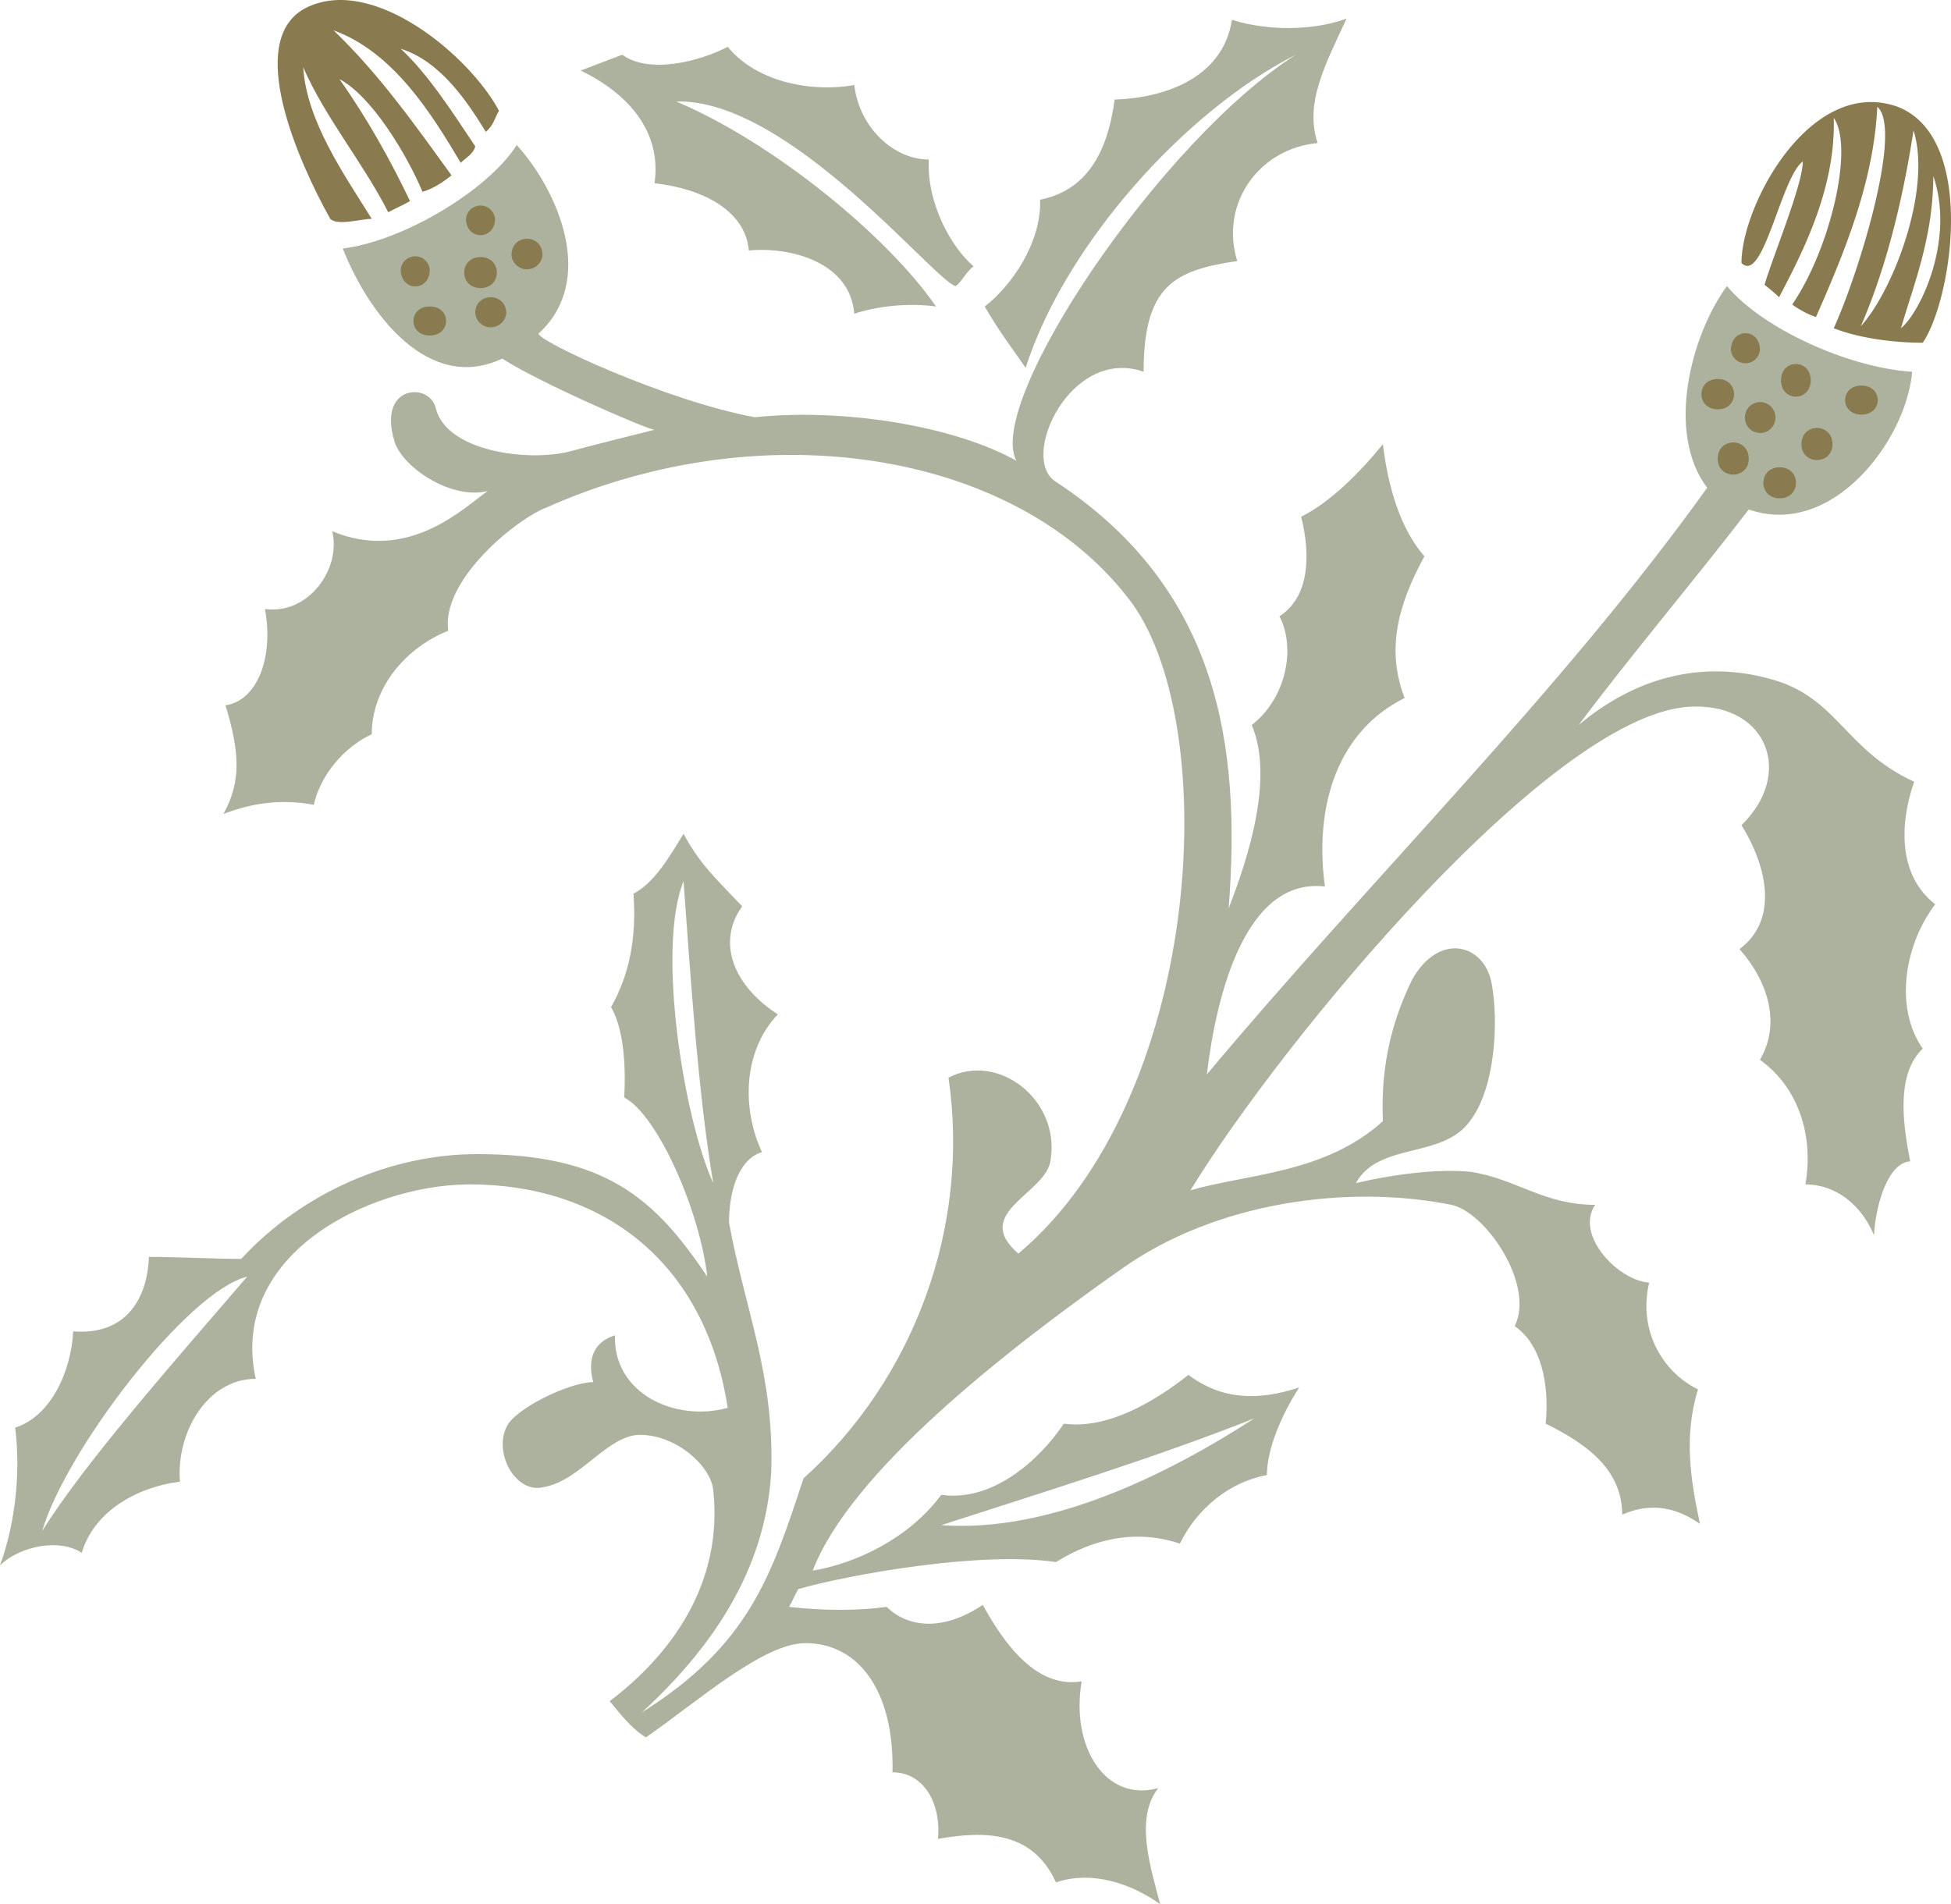 <svg height="277.347" viewBox="0 0 213.111 208.01" width="284.148" xmlns="http://www.w3.org/2000/svg"><path style="fill:#897b4f" d="M244.142 330.513c-.432.72-.576 1.584-1.44 2.304-1.944-3.168-4.896-7.704-9.288-9.072 2.952 2.736 5.544 6.768 8.136 10.656-.216.864-1.008 1.224-1.584 1.8-3.168-5.328-7.344-12.096-13.896-14.472 4.968 4.752 8.928 10.368 12.888 15.84-.792.648-1.944 1.44-3.168 1.8-1.728-4.104-5.544-10.44-9.072-12.312 2.952 4.176 5.544 8.784 7.704 13.32-.576.36-1.584.792-2.376 1.224-2.736-5.4-6.912-10.368-9.288-15.84.36 5.904 4.536 11.808 7.488 16.56-1.152 0-3.744.792-4.536 0-3.528-6.336-9.288-19.368-2.808-22.968 7.344-3.888 18.072 5.184 21.24 11.16z" transform="translate(-189.638 -318.415)"/><path style="fill:#acb29e" d="M291.878 351.897c-3.168-.432-6.552 0-8.928.792-.432-5.544-6.768-7.344-11.52-6.912-.36-4.392-5.112-6.768-10.296-7.344.792-5.544-2.736-9.72-8.064-12.312l4.536-1.728c2.952 2.16 8.496.72 11.52-.864 3.312 4.032 9.504 4.968 13.824 4.176.576 4.752 4.392 8.136 8.136 8.136-.216 4.968 2.592 9.72 4.896 11.664-.792.576-1.368 1.8-1.944 2.16-2.16-.36-18.216-20.52-30.528-20.16 10.728 4.536 23.184 14.832 28.368 22.392zm-48.96 20.16c-2.376 1.584-8.496 7.92-16.992 4.392 1.008 4.104-2.592 9.144-7.344 8.496 1.008 5.544-1.008 10.08-4.32 10.512 1.584 5.184 1.728 8.352-.216 11.88 3.528-1.368 6.696-1.584 9.864-1.008.792-3.384 3.384-6.336 6.336-7.704 0-5.184 3.816-9.504 8.352-11.304-.792-5.544 7.488-12.24 10.728-13.464 23.904-10.656 51.768-6.12 64.008 10.512 9.864 13.824 7.56 54.144-12.456 70.992-5.256-4.536 3.168-6.552 3.528-10.296 1.008-6.552-5.76-11.736-11.16-8.928 2.376 16.272-3.744 32.904-15.84 43.776-3.528 10.728-5.976 18.216-17.64 25.56 7.344-6.768 13.464-15.264 14.112-26.208.36-10.656-2.808-17.568-4.608-27.288 0-3.384 1.008-6.912 3.6-7.704-2.16-4.608-2.16-10.944 1.728-15.048-4.896-3.168-6.696-7.92-3.888-11.808-2.592-2.736-4.608-4.536-6.408-7.92-1.584 2.592-3.168 5.328-5.472 6.552.36 4.752-.432 8.856-2.448 12.384 1.584 2.736 1.584 7.344 1.44 9.864 3.744 2.016 8.28 12.528 9.072 19.584-5.76-8.64-11.232-13.392-25.128-13.392-9.288 0-19.008 4.104-25.776 11.448-3.168 0-6.696-.216-10.08-.216-.216 4.968-2.808 8.568-8.28 8.136-.216 4.392-2.448 9.288-6.336 10.512.576 4.536.144 10.08-1.656 15.048 2.232-2.16 6.552-2.952 8.928-1.368 1.368-4.608 6.12-7.2 10.728-7.776-.432-5.328 2.952-11.232 8.28-11.232-2.952-13.464 12.096-21.024 22.968-21.24 14.904-.144 26.136 8.496 28.584 24.408-5.76 1.584-12.528-1.584-12.312-7.92-2.592.792-2.952 2.952-2.376 5.112-2.592 0-8.712 2.952-9.504 4.968-1.368 2.952 1.152 7.344 4.176 6.48 3.96-.72 6.912-5.688 10.44-5.688 3.96 0 7.704 3.384 7.992 5.976 1.152 10.44-4.824 18.216-11.304 23.112 1.008 1.224 2.376 3.024 3.96 3.96 5.688-3.96 12.816-10.296 17.424-10.296 5.76 0 9.72 5.184 9.504 14.112 3.384 0 5.328 3.312 4.968 7.272 5.256-.936 10.368-.792 12.888 4.752 4.032-1.368 8.352.216 11.376 2.376-1.008-3.96-2.808-9.288-.216-12.672-5.76 1.584-9.576-4.536-8.352-11.664-4.752.792-8.28-3.744-10.8-8.352-4.536 3.024-8.28 2.376-10.512.216-3.096.432-6.912.432-10.656 0 .36-.576.576-1.152 1.008-1.944 5.544-1.584 19.944-4.176 28.152-2.952 4.176-2.592 8.784-3.6 13.536-2.016 1.944-3.96 5.544-6.768 9.504-7.488 0-2.808 1.584-6.552 3.528-9.576-4.32 1.44-8.352 1.44-12.096-1.368-3.744 2.952-8.856 5.976-13.608 5.328-2.808 4.176-7.92 8.568-13.392 7.776-3.528 4.752-9.288 7.488-14.04 8.28 4.104-10.728 20.88-23.904 33.552-32.832 10.512-7.56 25.128-9.36 36.216-7.128 3.744.792 9.144 8.712 6.912 13.248 2.808 1.944 3.816 6.12 3.384 10.656 4.392 2.16 8.352 4.968 8.352 9.936 3.168-1.368 5.904-.792 8.496 1.008-1.008-4.752-1.8-9.504-.216-14.688-3.96-1.944-6.552-6.552-5.328-11.664-3.384-.216-8.136-5.184-5.904-8.496-5.616 0-8.568-2.808-13.536-3.6-3.528-.36-8.28.216-12.6 1.224 2.52-4.536 9.432-2.592 12.456-6.768 2.736-3.528 3.168-10.728 2.376-15.048-.792-4.32-5.76-5.688-8.712-.36-2.592 5.328-3.384 10.296-3.168 15.408-6.336 5.76-14.904 5.76-21.024 7.56 9.936-16.272 40.032-52.848 55.08-52.848 7.92-.144 10.872 7.344 5.112 12.96 2.952 4.752 3.96 10.44-.216 13.536 3.024 3.384 4.608 8.064 2.232 12.096 4.176 2.952 5.904 8.28 4.968 13.608 3.312 0 6.12 2.232 7.488 5.544.216-3.528 1.584-7.92 3.96-8.064-.792-4.032-1.584-9.504 1.368-12.312-3.168-4.536-1.944-11.448 1.368-15.768-4.104-3.168-3.888-8.856-2.304-13.392-7.56-3.456-8.352-9.144-15.48-11.16-7.488-2.16-14.832-.36-21.168 4.968 5.76-7.704 12.672-15.84 18.576-23.544 9.144 3.168 17.208-7.56 17.856-15.048-6.984-.432-16.416-4.752-20.232-9.36-3.96 5.4-6.696 16.056-2.16 22.032-16.056 22.392-36.432 42.336-54.648 64.08 1.008-8.568 4.176-21.528 12.888-20.52-1.224-9.144 1.584-17.064 8.712-20.592-2.016-5.184-.792-10.08 2.16-15.48-2.592-2.952-3.96-7.488-4.536-12.24-2.592 3.168-5.76 6.336-8.928 7.92 1.008 3.96 1.008 8.712-2.376 10.872 1.8 3.384.792 8.928-3.024 11.88 2.448 5.76-.36 14.472-2.52 20.016 1.368-17.64-1.008-34.848-18.864-46.584-4.104-2.52 1.584-14.832 9.576-12.024 0-9.36 3.312-11.088 10.224-12.096-1.944-6.336 2.448-12.312 8.784-12.888-1.44-4.32.792-8.496 3.168-13.608-3.6 1.368-8.712 1.368-12.528.144-1.008 6.552-7.704 8.568-12.816 8.712-.792 5.976-3.168 9.936-8.136 10.944.144 4.752-3.168 9.432-6.048 11.664 1.44 2.52 2.664 4.104 4.464 6.696 4.32-13.464 17.424-28.08 29.52-34.2-14.688 9.288-33.984 37.944-30.528 44.352-6.84-3.816-18.864-5.76-28.584-4.752-9.72-1.8-23.76-8.352-23.616-9.144 6.336-5.76 2.232-15.48-2.376-20.592-3.168 4.968-12.456 10.512-19.008 11.304 2.808 7.128 9.36 15.84 17.424 12.024 3.96 2.592 15.912 7.776 16.632 7.776-3.168.792-6.336 1.584-9.288 2.376-4.536 1.152-13.464 0-14.616-4.752-.648-2.808-6.336-2.592-4.536 3.528.72 2.808 6.12 6.552 10.224 5.544zm82.872 45.936c5.4-9.072 12.528-32.04 12.888-42.912-4.32 14.04-8.496 29.088-12.888 42.912zm-82.872-43.128c-12.24 4.32-18.576 14.256-22.176 26.136 6.336-11.52 13.32-19.008 22.176-26.136zm140.184 20.592c8.28 9.504 5.472 38.52 8.424 50.976.432-11.664 5.4-42.624-8.424-50.976zm-115.56 52.2c-3.24-7.128-6.192-25.704-3.24-32.976.792 10.8 1.584 23.04 3.24 32.976zm85.824 1.584c5.544 4.536 12.456 18.576 15.048 27.864-1.44-11.448-6.336-24.696-15.048-27.864zm-136.728 8.64c-7.56 8.784-17.856 20.448-22.392 27.792 2.52-8.712 15.84-26.208 22.392-27.792zm75.816 27.144c11.592-3.744 23.688-7.488 34.2-11.664-9.576 6.192-22.392 12.528-34.2 11.664zm-11.664 10.728c10.656 6.12 22.248 16.848 28.8 23.4-3.744-9.144-18.144-22.608-28.8-23.4z" transform="translate(-189.638 -318.415)"/><path style="fill:#897b4f" d="M396.926 330.08c-9.504-3.383-17.064 10.729-17.064 17.065 2.376 2.376 4.32-9.36 6.696-11.088 0 2.52-3.168 10.08-4.176 13.464.432.36 1.008.792 1.584 1.368 2.808-5.328 6.192-12.096 5.976-19.584 2.232 3.168-.36 14.256-4.536 20.376a9.86 9.86 0 0 0 2.592 1.368c3.312-7.488 6.336-15.048 6.696-22.968 2.808 2.376-1.944 18-4.752 24.192 2.952 1.152 6.768 1.584 9.72 1.584 3.168-4.608 5.976-22.392-2.736-25.776zm3.888 7.56c2.376 6.913-1.368 14.833-3.528 16.633 1.368-4.752 3.528-9.936 3.528-16.632zm-2.16-4.967c2.016 6.336-2.16 17.424-5.76 21.384 3.024-6.912 4.752-14.832 5.76-21.384zm-162.072 15.192c0 2.448-3.168 2.448-3.168 0a1.59 1.59 0 0 1 3.168 0zm12.312-1.585a1.698 1.698 0 0 1-3.384 0c0-2.375 3.384-2.375 3.384 0zm-6.768.217c2.376 0 2.376 3.384 0 3.384s-2.376-3.384 0-3.384zm2.808 6.12a1.698 1.698 0 0 1-3.384 0c0-2.304 3.384-2.304 3.384 0zm-8.352-.72c2.376 0 2.376 3.168 0 3.168s-2.376-3.168 0-3.168zm7.128-9.577c0 2.377-3.168 2.377-3.168 0a1.59 1.59 0 0 1 3.168 0zm138.168 14.329a1.59 1.59 0 0 1-3.168 0c0-2.448 3.168-2.448 3.168 0zm5.544 3.311c0 2.377-3.24 2.377-3.24 0 0-2.375 3.24-2.375 3.24 0zm5.544.577c2.376 0 2.376 3.168 0 3.168s-2.376-3.168 0-3.168zm-3.168 6.408c0 2.304-3.384 2.304-3.384 0 0-2.376 3.384-2.376 3.384 0zm-5.76 2.52c2.376 0 2.376 3.384 0 3.384s-2.376-3.384 0-3.384zm-3.384-.936c0 2.304-3.384 2.304-3.384 0 0-2.376 3.384-2.376 3.384 0zm1.368-6.192a1.698 1.698 0 0 1 0 3.384c-2.376 0-2.376-3.384 0-3.384zm-4.752-2.52c2.376 0 2.376 3.312 0 3.312s-2.376-3.312 0-3.312z" transform="translate(-189.638 -318.415)"/></svg>
